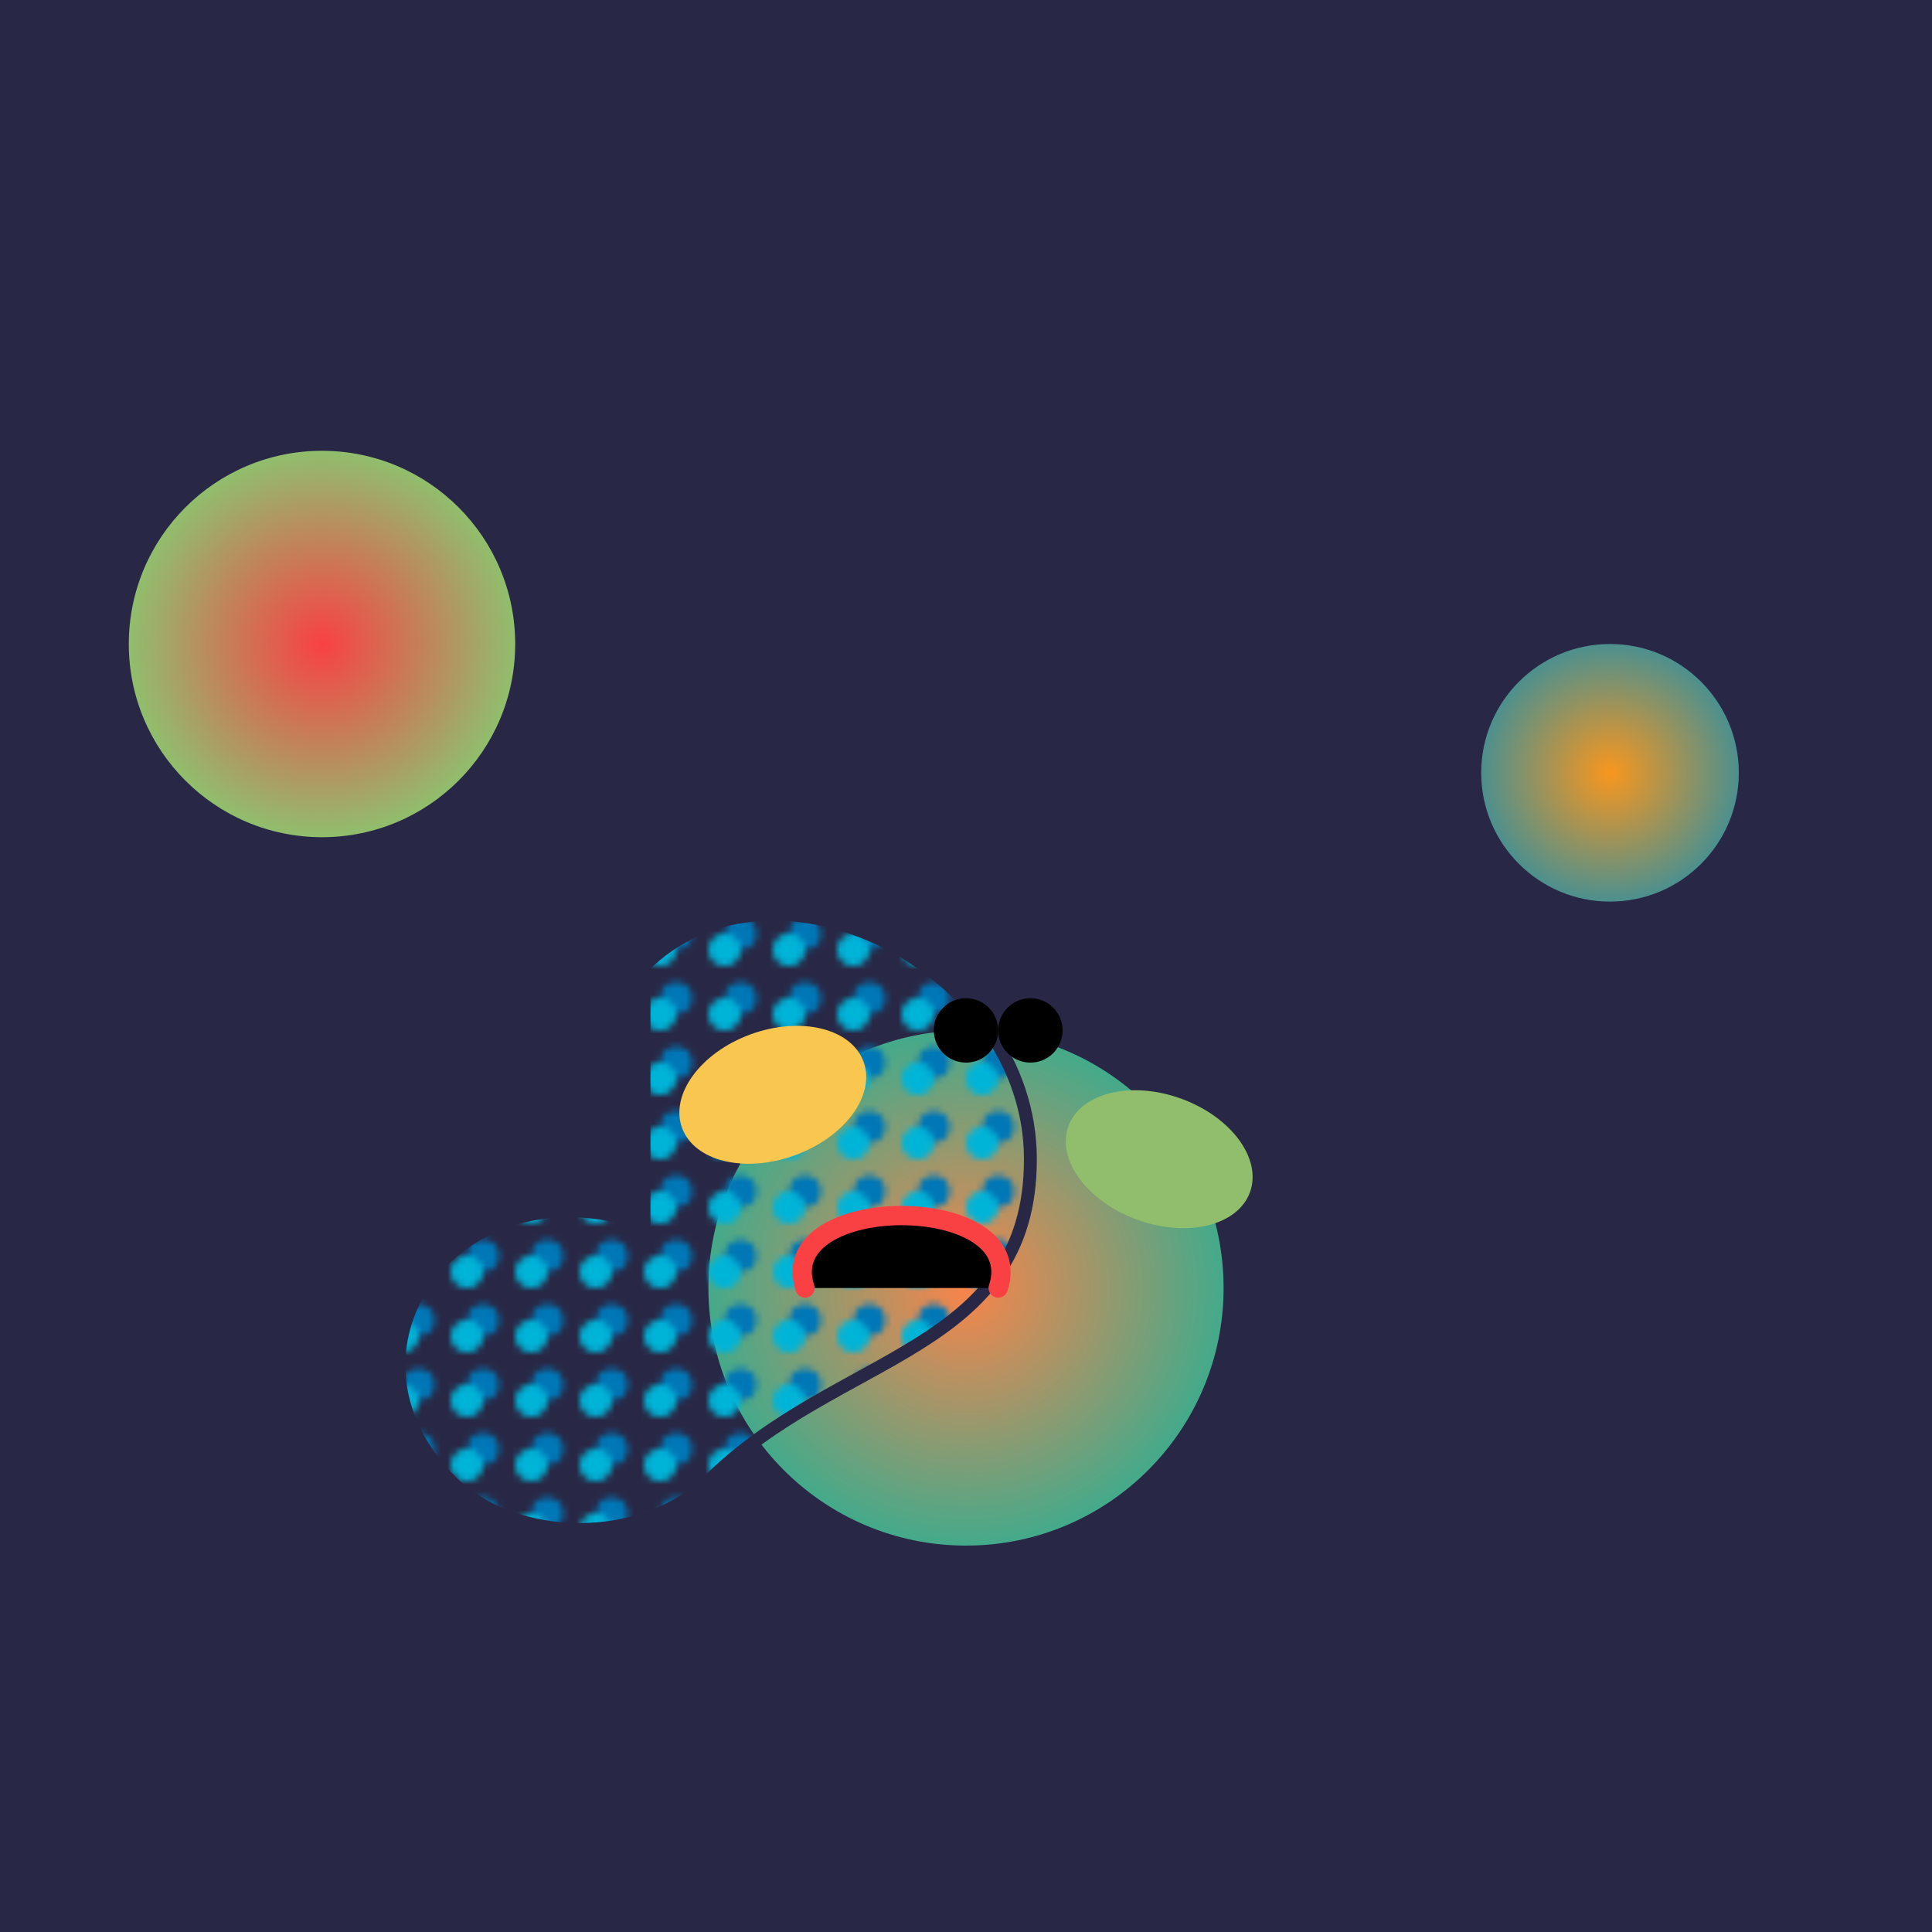 <svg viewBox="0 0 300 300" xmlns="http://www.w3.org/2000/svg">
  <defs>
    <radialGradient id="planet1" cx="50%" cy="50%" r="50%">
      <stop offset="0%" stop-color="#F94144"/>
      <stop offset="100%" stop-color="#90BE6D"/>
    </radialGradient>
    <radialGradient id="planet2" cx="50%" cy="50%" r="50%">
      <stop offset="0%" stop-color="#F9844A"/>
      <stop offset="100%" stop-color="#43AA8B"/>
    </radialGradient>
    <radialGradient id="planet3" cx="50%" cy="50%" r="50%">
      <stop offset="0%" stop-color="#F8961E"/>
      <stop offset="100%" stop-color="#4D908E"/>
    </radialGradient>
    <pattern id="chameleonSkin" width="10" height="10" patternUnits="userSpaceOnUse">
      <circle cx="5" cy="5" r="2.5" fill="#0077b6"/>
      <circle cx="2.5" cy="7.5" r="2.5" fill="#00b4d8"/>
    </pattern>
  </defs>
  <rect width="300" height="300" fill="#282846"/>
  <circle cx="50" cy="100" r="30" fill="url(#planet1)"/>
  <circle cx="150" cy="200" r="40" fill="url(#planet2)"/>
  <circle cx="250" cy="120" r="20" fill="url(#planet3)"/>
  <path d="M100 150c20,-20 60,0 60,30c0,30 -30,30 -50,50c-10,10 -30,10 -40,0c-20,-20 0,-50 30,-40z" fill="url(#chameleonSkin)" stroke="#282846" stroke-width="2"/>
  <ellipse cx="120" cy="170" rx="15" ry="10" transform="rotate(-20 120 170)"  fill="#F9C74F"/>
  <ellipse cx="180" cy="180" rx="15" ry="10" transform="rotate(20 180 180)" fill="#90BE6D"/>
  <circle cx="150" cy="160" r="5" fill="black"/>
  <circle cx="160" cy="160" r="5" fill="black"/>
  <path d="M125 200c-5,-15 35,-15 30,0" stroke="#F94144" stroke-width="3" stroke-linecap="round"/>
</svg>